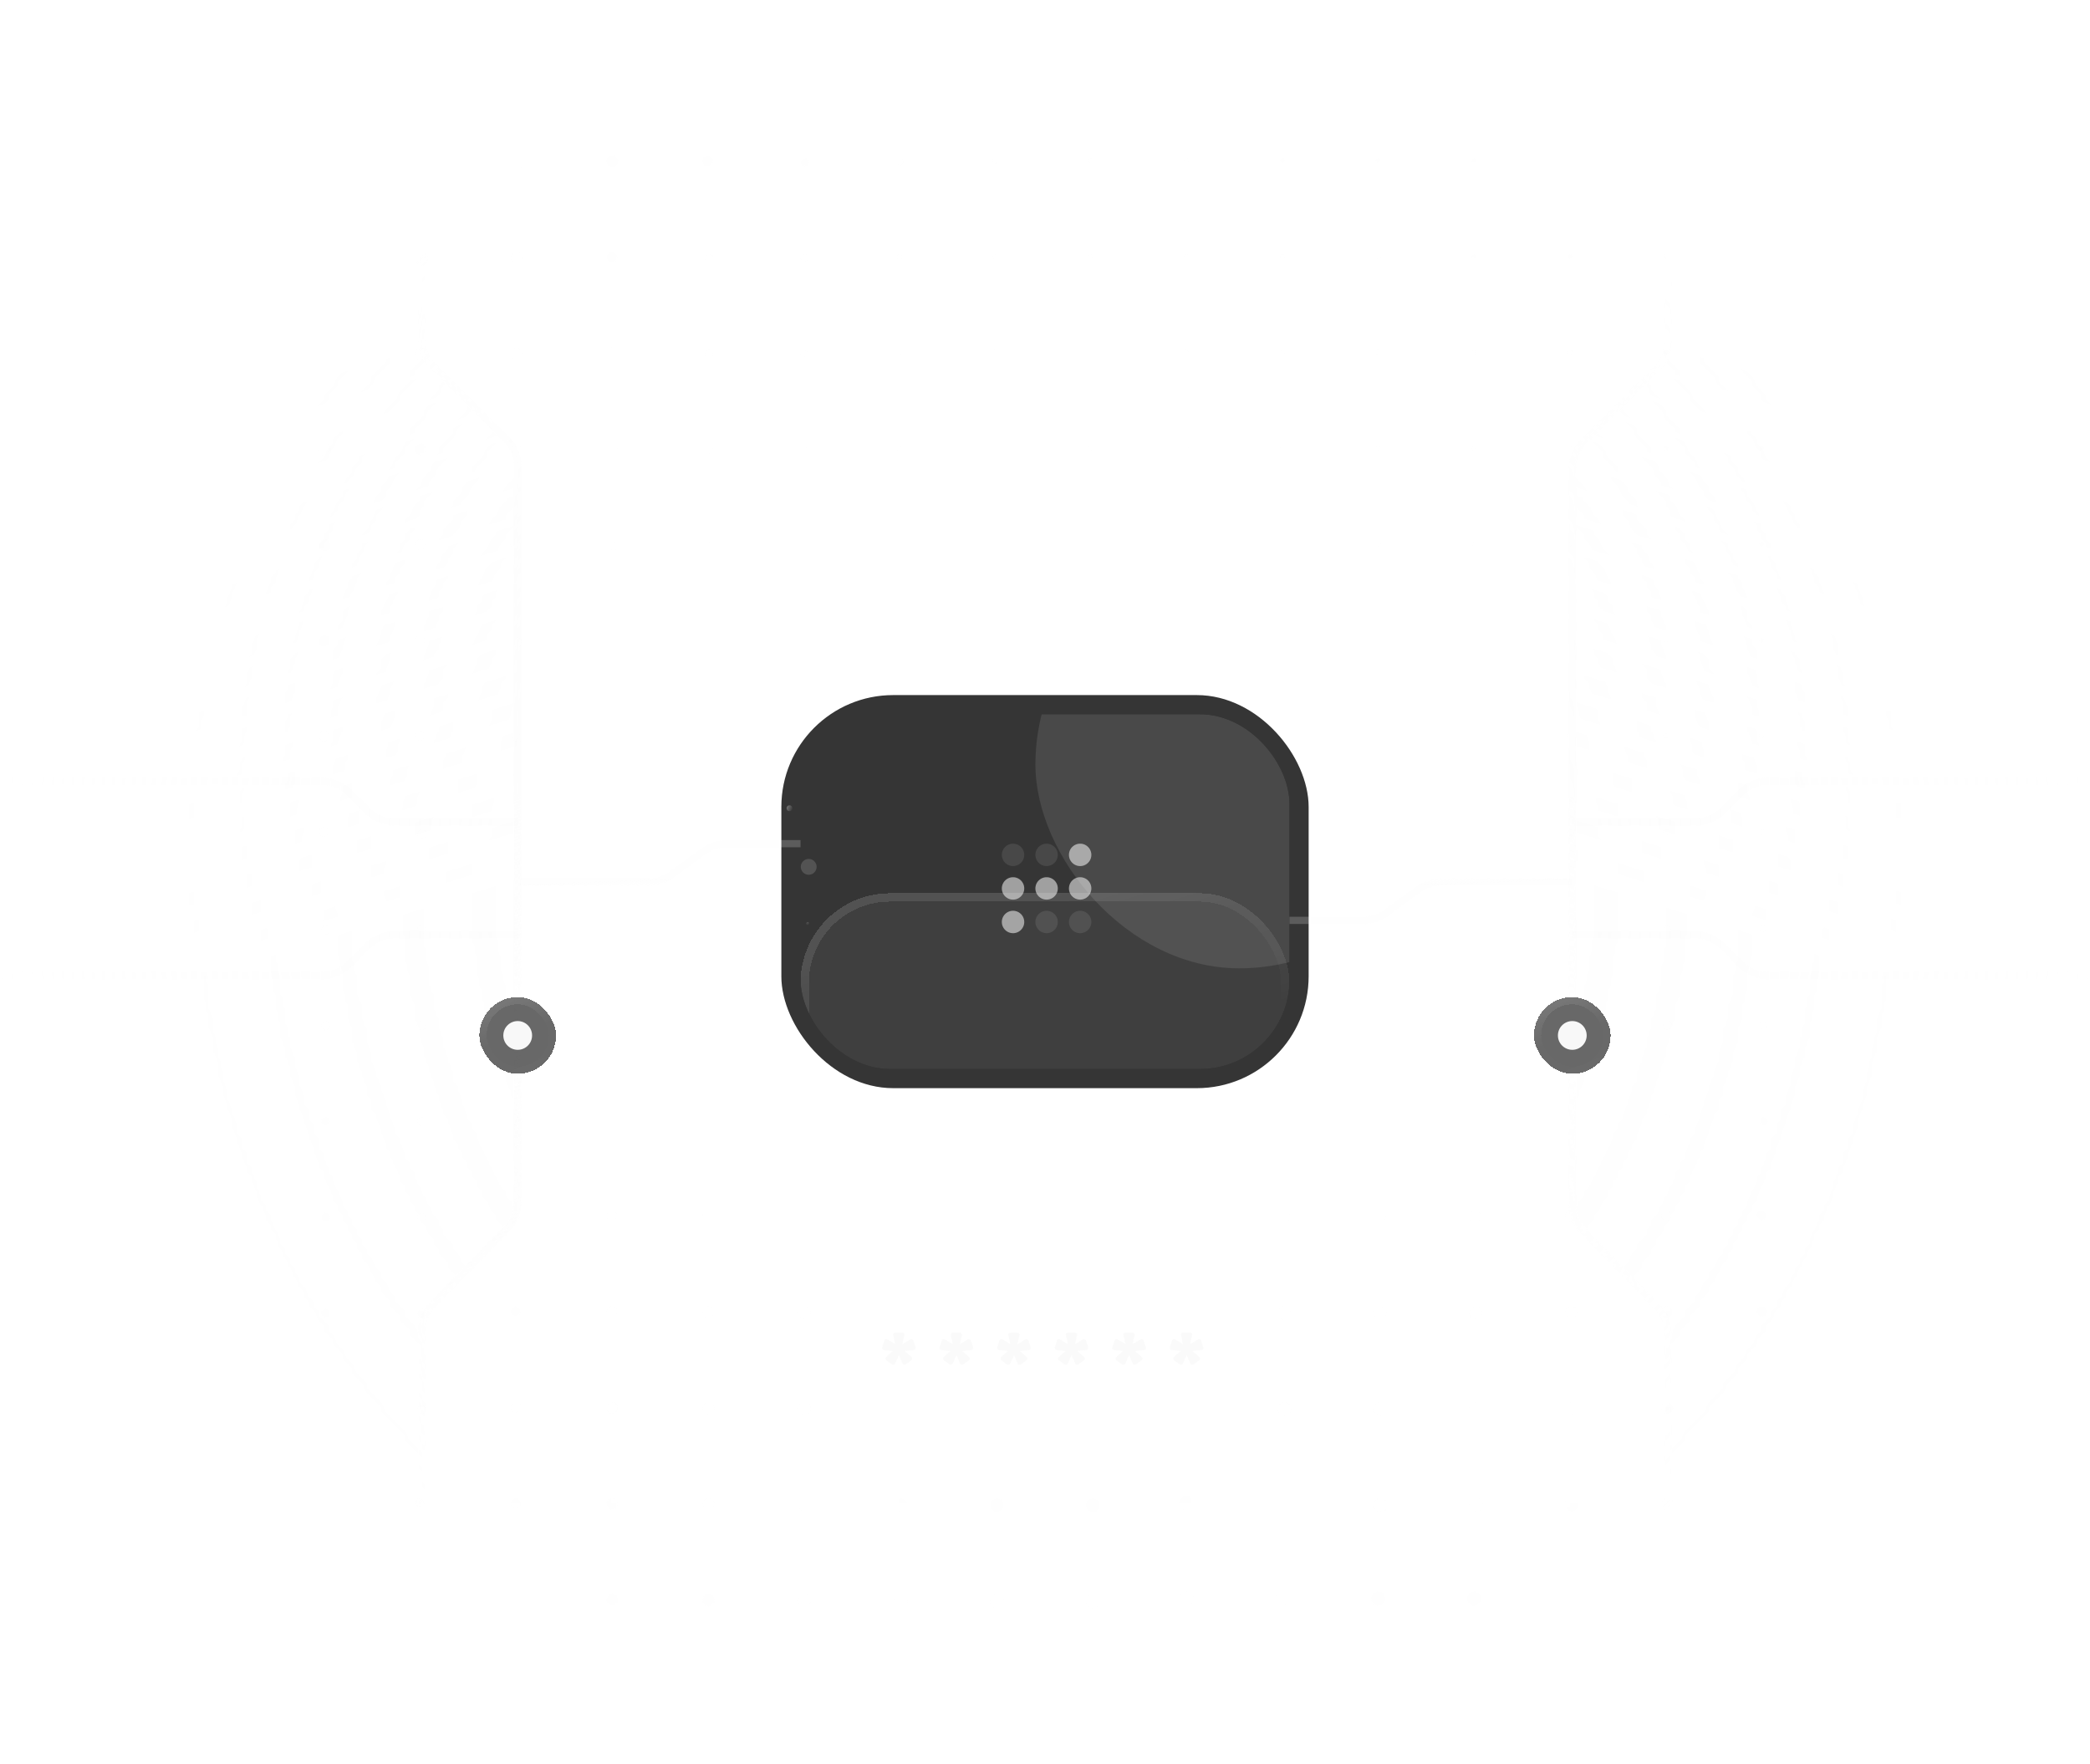 <svg xmlns="http://www.w3.org/2000/svg" width="436" height="368" fill="none"><g clip-path="url(#a)"><mask id="c" width="368" height="368" x="34" y="0" maskUnits="userSpaceOnUse" style="mask-type:alpha"><circle cx="218" cy="184" r="184" fill="url(#b)"/></mask><g fill="#F8F8F8" mask="url(#c)" opacity=".1"><circle cx="67.584" cy="33.584" r="1.584" opacity=".3"/><circle cx="87.505" cy="33.505" r="1.505"/><circle cx="107.886" cy="33.886" r="1.386"/><circle cx="127.728" cy="33.728" r="1.228"/><circle cx="147.589" cy="33.589" r="1.089"/><circle cx="167.911" cy="33.911" r=".911"/><circle cx="187.733" cy="33.733" r=".733"/><circle cx="207.574" cy="33.574" r=".574"/><circle cx="227.5" cy="33.5" r=".5"/><circle cx="247.5" cy="33.5" r=".5"/><circle cx="267.5" cy="33.5" r=".5"/><circle cx="287.5" cy="33.5" r=".5"/><circle cx="307.5" cy="33.5" r=".5"/><circle cx="327.5" cy="33.5" r=".5"/><circle cx="347.5" cy="33.5" r=".5"/><circle cx="367.5" cy="33.5" r=".5"/><circle cx="67.525" cy="53.525" r="1.525" opacity=".3"/><circle cx="87.946" cy="53.946" r="1.446" opacity=".4"/><circle cx="107.807" cy="53.807" r="1.307" opacity=".4"/><circle cx="127.649" cy="53.649" r="1.149" opacity=".4"/><circle cx="147.99" cy="53.99" r=".99"/><circle cx="167.812" cy="53.812" r=".812"/><circle cx="187.634" cy="53.634" r=".634"/><circle cx="207.5" cy="53.5" r=".5"/><circle cx="227.5" cy="53.5" r=".5"/><circle cx="247.5" cy="53.5" r=".5"/><circle cx="267.5" cy="53.5" r=".5"/><circle cx="287.5" cy="53.5" r=".5"/><circle cx="307.5" cy="53.5" r=".5"/><circle cx="327.5" cy="53.5" r=".5"/><circle cx="347.5" cy="53.5" r=".5"/><circle cx="367.5" cy="53.5" r=".5"/><circle cx="67.965" cy="73.965" r="1.465" opacity=".3"/><circle cx="87.847" cy="73.847" r="1.347" opacity=".4"/><circle cx="107.708" cy="73.708" r="1.208" opacity=".4"/><circle cx="127.53" cy="73.53" r="1.03" opacity=".4"/><circle cx="147.891" cy="73.891" r=".891"/><circle cx="167.733" cy="73.733" r=".733"/><circle cx="187.555" cy="73.555" r=".555"/><circle cx="207.5" cy="73.5" r=".5"/><circle cx="227.5" cy="73.5" r=".5"/><circle cx="247.5" cy="73.5" r=".5"/><circle cx="267.5" cy="73.5" r=".5"/><circle cx="287.5" cy="73.5" r=".5"/><circle cx="307.5" cy="73.5" r=".5"/><circle cx="327.5" cy="73.5" r=".5"/><circle cx="347.5" cy="73.5" r=".5"/><circle cx="367.5" cy="73.5" r=".5"/><circle cx="67.866" cy="93.866" r="1.366" opacity=".3"/><circle cx="87.748" cy="93.748" r="1.248" opacity=".4"/><circle cx="107.609" cy="93.609" r="1.109" opacity=".4"/><circle cx="127.97" cy="93.97" r=".97" opacity=".4"/><circle cx="147.832" cy="93.832" r=".832"/><circle cx="167.673" cy="93.673" r=".673"/><circle cx="187.555" cy="93.555" r=".555"/><circle cx="207.5" cy="93.5" r=".5"/><circle cx="227.5" cy="93.5" r=".5"/><circle cx="247.5" cy="93.5" r=".5"/><circle cx="267.5" cy="93.5" r=".5"/><circle cx="287.5" cy="93.5" r=".5"/><circle cx="307.5" cy="93.5" r=".5"/><circle cx="327.5" cy="93.5" r=".5"/><circle cx="347.5" cy="93.5" r=".5"/><circle cx="367.5" cy="93.5" r=".5"/><circle cx="67.767" cy="113.767" r="1.267"/><circle cx="87.668" cy="113.668" r="1.168"/><circle cx="107.55" cy="113.55" r="1.05"/><circle cx="127.911" cy="113.911" r=".911"/><circle cx="147.812" cy="113.812" r=".812"/><circle cx="167.673" cy="113.673" r=".673"/><circle cx="187.574" cy="113.574" r=".574"/><circle cx="207.515" cy="113.515" r=".515"/><circle cx="227.5" cy="113.5" r=".5"/><circle cx="247.5" cy="113.5" r=".5"/><circle cx="267.5" cy="113.5" r=".5"/><circle cx="287.5" cy="113.5" r=".5"/><circle cx="307.5" cy="113.5" r=".5"/><circle cx="327.5" cy="113.5" r=".5"/><circle cx="347.5" cy="113.5" r=".5"/><circle cx="367.5" cy="113.5" r=".5"/><circle cx="67.688" cy="133.688" r="1.188"/><circle cx="87.589" cy="133.589" r="1.089"/><circle cx="107.99" cy="133.99" r=".99"/><circle cx="327.5" cy="133.5" r=".5"/><circle cx="347.5" cy="133.5" r=".5"/><circle cx="367.5" cy="133.5" r=".5"/><circle cx="67.589" cy="153.589" r="1.089"/><circle cx="87.53" cy="153.53" r="1.03"/><circle cx="107.951" cy="153.951" r=".951"/><circle cx="327.555" cy="153.555" r=".555"/><circle cx="347.5" cy="153.5" r=".5"/><circle cx="367.5" cy="153.5" r=".5"/><circle cx="67.53" cy="173.53" r="1.03"/><circle cx="87.99" cy="173.99" r=".99"/><circle cx="107.951" cy="173.951" r=".951"/><circle cx="327.713" cy="173.713" r=".713"/><circle cx="347.634" cy="173.634" r=".634"/><circle cx="367.574" cy="173.574" r=".574"/><circle cx="67.97" cy="193.97" r=".97"/><circle cx="87.951" cy="193.951" r=".951"/><circle cx="107.951" cy="193.951" r=".951"/><circle cx="327.871" cy="193.871" r=".871"/><circle cx="347.792" cy="193.792" r=".792"/><circle cx="367.693" cy="193.693" r=".693"/><circle cx="67.951" cy="213.951" r=".951"/><circle cx="87.951" cy="213.951" r=".951"/><circle cx="107.97" cy="213.97" r=".97"/><circle cx="327.51" cy="213.51" r="1.01"/><circle cx="347.911" cy="213.911" r=".911"/><circle cx="367.812" cy="213.812" r=".812"/><circle cx="67.911" cy="233.911" r=".911"/><circle cx="87.951" cy="233.951" r=".951"/><circle cx="107.99" cy="233.99" r=".99"/><circle cx="327.589" cy="233.589" r="1.089"/><circle cx="347.51" cy="233.51" r="1.01"/><circle cx="367.911" cy="233.911" r=".911"/><circle cx="67.911" cy="253.911" r=".911"/><circle cx="87.951" cy="253.951" r=".951" opacity=".5"/><circle cx="107.53" cy="253.53" r="1.03" opacity=".5"/><circle cx="127.609" cy="253.609" r="1.109"/><circle cx="147.668" cy="253.668" r="1.168"/><circle cx="167.728" cy="253.728" r="1.228"/><circle cx="267.807" cy="253.807" r="1.307"/><circle cx="287.787" cy="253.787" r="1.287"/><circle cx="307.748" cy="253.748" r="1.248"/><circle cx="327.708" cy="253.708" r="1.208"/><circle cx="347.609" cy="253.609" r="1.109"/><circle cx="367.51" cy="253.51" r="1.01"/><circle cx="67.891" cy="273.891" r=".891"/><circle cx="87.97" cy="273.97" r=".97" opacity=".5"/><circle cx="107.55" cy="273.55" r="1.05" opacity=".5"/><circle cx="127.649" cy="273.649" r="1.149"/><circle cx="147.728" cy="273.728" r="1.228"/><circle cx="167.807" cy="273.807" r="1.307"/><circle cx="267.906" cy="273.906" r="1.406"/><circle cx="287.886" cy="273.886" r="1.386"/><circle cx="307.847" cy="273.847" r="1.347"/><circle cx="327.787" cy="273.787" r="1.287"/><circle cx="347.708" cy="273.708" r="1.208"/><circle cx="367.589" cy="273.589" r="1.089"/><circle cx="67.911" cy="293.911" r=".911" opacity=".5"/><circle cx="87.99" cy="293.99" r=".99" opacity=".5"/><circle cx="107.589" cy="293.589" r="1.089" opacity=".5"/><circle cx="127.688" cy="293.688" r="1.188"/><circle cx="147.767" cy="293.767" r="1.267"/><circle cx="167.847" cy="293.847" r="1.347"/><circle cx="267.965" cy="293.965" r="1.465"/><circle cx="287.946" cy="293.946" r="1.446"/><circle cx="307.906" cy="293.906" r="1.406" opacity=".3"/><circle cx="327.866" cy="293.866" r="1.366" opacity=".3"/><circle cx="347.787" cy="293.787" r="1.287" opacity=".3"/><circle cx="367.668" cy="293.668" r="1.168"/><circle cx="67.931" cy="313.931" r=".931" opacity=".5"/><circle cx="87.51" cy="313.51" r="1.01" opacity=".5"/><circle cx="107.609" cy="313.609" r="1.109" opacity=".5"/><circle cx="127.708" cy="313.708" r="1.208"/><circle cx="147.787" cy="313.787" r="1.287"/><circle cx="167.866" cy="313.866" r="1.366" opacity=".3"/><circle cx="187.926" cy="313.926" r="1.426" opacity=".3"/><circle cx="207.965" cy="313.965" r="1.465" opacity=".3"/><circle cx="227.985" cy="313.985" r="1.485" opacity=".3"/><circle cx="247.505" cy="313.505" r="1.505" opacity=".3"/><circle cx="267.505" cy="313.505" r="1.505" opacity=".3"/><circle cx="287.985" cy="313.985" r="1.485"/><circle cx="307.965" cy="313.965" r="1.465" opacity=".3"/><circle cx="327.926" cy="313.926" r="1.426" opacity=".3"/><circle cx="347.847" cy="313.847" r="1.347" opacity=".3"/><circle cx="367.748" cy="313.748" r="1.248"/><circle cx="67.99" cy="333.99" r=".99" opacity=".5"/><circle cx="87.53" cy="333.53" r="1.03" opacity=".5"/><circle cx="107.629" cy="333.629" r="1.129" opacity=".5"/><circle cx="127.708" cy="333.708" r="1.208"/><circle cx="147.787" cy="333.787" r="1.287"/><circle cx="167.866" cy="333.866" r="1.366" opacity=".3"/><circle cx="187.926" cy="333.926" r="1.426" opacity=".3"/><circle cx="207.965" cy="333.965" r="1.465" opacity=".3"/><circle cx="227.985" cy="333.985" r="1.485" opacity=".3"/><circle cx="247.505" cy="333.505" r="1.505" opacity=".3"/><circle cx="267.505" cy="333.505" r="1.505" opacity=".3"/><circle cx="287.505" cy="333.505" r="1.505"/><circle cx="307.505" cy="333.505" r="1.505"/><circle cx="327.965" cy="333.965" r="1.465"/><circle cx="347.906" cy="333.906" r="1.406"/><circle cx="367.807" cy="333.807" r="1.307"/></g></g><mask id="e" width="368" height="368" x="34" y="0" maskUnits="userSpaceOnUse" style="mask-type:alpha"><circle cx="218" cy="184" r="184" fill="url(#d)"/></mask><g mask="url(#e)"><path fill="url(#f)" d="M108 250.744V97.314a8 8 0 0 0-2.343-5.657L90.343 76.343A8 8 0 0 1 88 70.686V1a8 8 0 0 0-8-8h-199.5a8 8 0 0 0-8 8v373.5a8 8 0 0 0 8 8H80a8 8 0 0 0 8-8v-96.744a8 8 0 0 1 2.274-5.587l15.452-15.838a8 8 0 0 0 2.274-5.587z" opacity=".2"/><path fill="url(#g)" d="M328.5 250.744V97.314a8 8 0 0 1 2.343-5.657l15.314-15.314a8.001 8.001 0 0 0 2.343-5.657V1a8 8 0 0 1 8-8H556a8 8 0 0 1 8 8v373.5a8 8 0 0 1-8 8H356.5a8 8 0 0 1-8-8v-96.744a8 8 0 0 0-2.274-5.587l-15.452-15.838a8 8 0 0 1-2.274-5.587z" opacity=".2"/><path stroke="url(#h)" stroke-width="1.5" d="M88-7v77.686a8 8 0 0 0 2.343 5.657l15.314 15.314A8 8 0 0 1 108 97.314v153.43a8 8 0 0 1-2.274 5.587l-15.452 15.838A8.002 8.002 0 0 0 88 277.756V382.5" opacity=".5"/><path stroke="url(#i)" stroke-width="1.5" d="M88-7v77.686a8 8 0 0 0 2.343 5.657l15.314 15.314A8 8 0 0 1 108 97.314v153.43a8 8 0 0 1-2.274 5.587l-15.452 15.838A8.002 8.002 0 0 0 88 277.756V382.5" opacity=".5"/><path stroke="url(#j)" stroke-width="1.5" d="M348-6.5v77.686a8 8 0 0 1-2.343 5.657l-15.314 15.314A8 8 0 0 0 328 97.814v153.43a8 8 0 0 0 2.274 5.587l15.452 15.838a8 8 0 0 1 2.274 5.587V383" opacity=".5"/></g><g filter="url(#k)"><rect width="16" height="16" x="100" y="176" fill="#282828" fill-opacity=".7" rx="8" shape-rendering="crispEdges" style="mix-blend-mode:luminosity"/><rect width="14.5" height="14.5" x="100.75" y="176.75" stroke="url(#l)" stroke-opacity=".25" stroke-width="1.5" rx="7.25" shape-rendering="crispEdges"/><circle cx="108" cy="184" r="3" fill="#F8F8F8" transform="rotate(180 108 184)"/></g><g filter="url(#m)"><rect width="16" height="16" x="320" y="176" fill="#282828" fill-opacity=".7" rx="8" shape-rendering="crispEdges" style="mix-blend-mode:luminosity"/><rect width="14.5" height="14.5" x="320.75" y="176.75" stroke="url(#n)" stroke-opacity=".25" stroke-width="1.5" rx="7.25" shape-rendering="crispEdges"/><circle cx="328" cy="184" r="3" fill="#F8F8F8" transform="rotate(180 328 184)"/></g><g filter="url(#o)"><rect width="99.04" height="26.684" x="168" y="244" fill="#F8F8F8" fill-opacity=".05" rx="13.342" shape-rendering="crispEdges" style="mix-blend-mode:luminosity"/><rect width="97.54" height="25.184" x="168.75" y="244.75" stroke="url(#p)" stroke-opacity=".25" stroke-width="1.5" rx="12.592" shape-rendering="crispEdges"/><path fill="#F8F8F8" fill-opacity=".7" d="m186.053 260.62-1.16-.86a.383.383 0 0 1-.16-.28.484.484 0 0 1 .06-.32c0-.013.04-.06.12-.14l1.36-1.2-1.82-.18a.562.562 0 0 0-.12-.02c-.013-.013-.026-.02-.04-.02a.429.429 0 0 1-.24-.2.572.572 0 0 1-.04-.36l.46-1.38c.027-.107.1-.187.22-.24a.467.467 0 0 1 .32-.04c.027 0 .08.027.16.08l1.58.92-.4-1.78a.641.641 0 0 1-.02-.1v-.06a.443.443 0 0 1 .44-.44h1.46c.12 0 .22.047.3.14.094.093.14.193.14.3v.06a.534.534 0 0 1-.02.1l-.42 1.8 1.6-.94a.802.802 0 0 1 .16-.08.45.45 0 0 1 .32.04c.12.053.194.133.22.24l.46 1.38c.027.12.014.24-.04.36a.357.357 0 0 1-.24.2.163.163 0 0 0-.06.02.665.665 0 0 0-.1.02l-1.84.18 1.38 1.2c.08.08.12.127.12.14.067.08.094.187.08.32a.363.363 0 0 1-.18.28l-1.16.86a.602.602 0 0 1-.34.06.38.38 0 0 1-.28-.16.055.055 0 0 0-.02-.04.842.842 0 0 0-.06-.1l-.74-1.7-.74 1.7a.246.246 0 0 1-.06.1l-.04.04c-.053.093-.146.147-.28.16a.603.603 0 0 1-.34-.06zm12.007 0-1.16-.86a.38.38 0 0 1-.16-.28.484.484 0 0 1 .06-.32c0-.013.04-.06.12-.14l1.36-1.2-1.82-.18a.562.562 0 0 0-.12-.02c-.013-.013-.027-.02-.04-.02a.429.429 0 0 1-.24-.2.565.565 0 0 1-.04-.36l.46-1.38c.027-.107.1-.187.22-.24a.467.467 0 0 1 .32-.04c.027 0 .08.027.16.08l1.58.92-.4-1.78a.641.641 0 0 1-.02-.1v-.06a.441.441 0 0 1 .44-.44h1.46c.12 0 .22.047.3.14a.42.42 0 0 1 .14.3v.06a.641.641 0 0 1-.02.1l-.42 1.8 1.6-.94a.774.774 0 0 1 .16-.08.451.451 0 0 1 .32.04c.12.053.193.133.22.24l.46 1.38c.027.12.013.24-.04.36a.357.357 0 0 1-.24.2.163.163 0 0 0-.06.02.641.641 0 0 0-.1.02l-1.84.18 1.38 1.2c.08.08.12.127.12.14.067.08.093.187.08.32a.363.363 0 0 1-.18.28l-1.16.86a.603.603 0 0 1-.34.06.38.38 0 0 1-.28-.16c0-.013-.007-.027-.02-.04a.842.842 0 0 0-.06-.1l-.74-1.7-.74 1.7a.246.246 0 0 1-.06.1l-.04.04c-.053.093-.147.147-.28.16a.603.603 0 0 1-.34-.06zm12.007 0-1.16-.86a.377.377 0 0 1-.16-.28.472.472 0 0 1 .06-.32c0-.013.04-.06.12-.14l1.36-1.2-1.82-.18a.582.582 0 0 0-.12-.02c-.014-.013-.027-.02-.04-.02a.423.423 0 0 1-.24-.2.558.558 0 0 1-.04-.36l.46-1.38c.026-.107.1-.187.22-.24a.467.467 0 0 1 .32-.04c.026 0 .08.027.16.08l1.58.92-.4-1.78a.534.534 0 0 1-.02-.1v-.06a.441.441 0 0 1 .44-.44h1.46c.12 0 .22.047.3.14a.42.42 0 0 1 .14.3v.06a.641.641 0 0 1-.02.1l-.42 1.8 1.6-.94a.748.748 0 0 1 .16-.08.452.452 0 0 1 .32.04c.12.053.193.133.22.24l.46 1.38c.026.12.013.24-.04.36a.36.36 0 0 1-.24.2.153.153 0 0 0-.06.02.62.62 0 0 0-.1.02l-1.84.18 1.38 1.2c.08.08.12.127.12.14a.42.42 0 0 1 .08.32.368.368 0 0 1-.18.28l-1.16.86a.603.603 0 0 1-.34.06.378.378 0 0 1-.28-.16c0-.013-.007-.027-.02-.04a1.244 1.244 0 0 0-.06-.1l-.74-1.7-.74 1.7a.27.27 0 0 1-.06.1l-.04.04c-.054.093-.147.147-.28.16a.602.602 0 0 1-.34-.06zm12.006 0-1.16-.86a.383.383 0 0 1-.16-.28.484.484 0 0 1 .06-.32c0-.013.04-.06.12-.14l1.36-1.2-1.82-.18a.562.562 0 0 0-.12-.02c-.013-.013-.026-.02-.04-.02a.429.429 0 0 1-.24-.2.572.572 0 0 1-.04-.36l.46-1.38c.027-.107.1-.187.22-.24a.467.467 0 0 1 .32-.04c.027 0 .08.027.16.08l1.58.92-.4-1.78a.641.641 0 0 1-.02-.1v-.06a.443.443 0 0 1 .44-.44h1.46c.12 0 .22.047.3.14.094.093.14.193.14.3v.06a.534.534 0 0 1-.02.1l-.42 1.8 1.6-.94a.802.802 0 0 1 .16-.08.45.45 0 0 1 .32.04c.12.053.194.133.22.24l.46 1.38c.027.12.014.24-.04.36a.357.357 0 0 1-.24.2.163.163 0 0 0-.06.02.665.665 0 0 0-.1.02l-1.84.18 1.38 1.2c.08.08.12.127.12.14.067.08.094.187.08.32a.363.363 0 0 1-.18.28l-1.16.86a.602.602 0 0 1-.34.06.38.38 0 0 1-.28-.16.055.055 0 0 0-.02-.04.842.842 0 0 0-.06-.1l-.74-1.7-.74 1.7a.246.246 0 0 1-.06.1l-.04.04c-.053.093-.146.147-.28.16a.603.603 0 0 1-.34-.06zm12.007 0-1.16-.86a.38.38 0 0 1-.16-.28.484.484 0 0 1 .06-.32c0-.013.04-.06.12-.14l1.36-1.2-1.82-.18a.562.562 0 0 0-.12-.02c-.013-.013-.027-.02-.04-.02a.429.429 0 0 1-.24-.2.565.565 0 0 1-.04-.36l.46-1.38c.027-.107.1-.187.22-.24a.467.467 0 0 1 .32-.04c.027 0 .08.027.16.08l1.58.92-.4-1.78a.641.641 0 0 1-.02-.1v-.06a.441.441 0 0 1 .44-.44h1.46c.12 0 .22.047.3.14a.42.42 0 0 1 .14.3v.06a.641.641 0 0 1-.02.1l-.42 1.8 1.6-.94a.774.774 0 0 1 .16-.08.451.451 0 0 1 .32.04c.12.053.193.133.22.24l.46 1.38c.027.12.013.24-.04.36a.357.357 0 0 1-.24.2.163.163 0 0 0-.06.02.641.641 0 0 0-.1.02l-1.84.18 1.38 1.2c.08.08.12.127.12.14.067.08.093.187.08.32a.363.363 0 0 1-.18.28l-1.16.86a.603.603 0 0 1-.34.06.38.38 0 0 1-.28-.16c0-.013-.007-.027-.02-.04a.842.842 0 0 0-.06-.1l-.74-1.7-.74 1.7a.246.246 0 0 1-.06.1l-.04.04c-.053.093-.147.147-.28.16a.603.603 0 0 1-.34-.06zm12.007 0-1.16-.86a.377.377 0 0 1-.16-.28.472.472 0 0 1 .06-.32c0-.013.04-.06.12-.14l1.36-1.2-1.82-.18a.582.582 0 0 0-.12-.02c-.014-.013-.027-.02-.04-.02a.423.423 0 0 1-.24-.2.558.558 0 0 1-.04-.36l.46-1.38c.026-.107.1-.187.22-.24a.467.467 0 0 1 .32-.04c.026 0 .08.027.16.08l1.58.92-.4-1.78a.534.534 0 0 1-.02-.1v-.06a.441.441 0 0 1 .44-.44h1.46c.12 0 .22.047.3.14a.42.42 0 0 1 .14.3v.06a.641.641 0 0 1-.02.1l-.42 1.8 1.6-.94a.748.748 0 0 1 .16-.08.452.452 0 0 1 .32.04c.12.053.193.133.22.24l.46 1.38c.026.12.013.24-.04.36a.36.36 0 0 1-.24.2.153.153 0 0 0-.06.02.62.62 0 0 0-.1.02l-1.84.18 1.38 1.2c.08.08.12.127.12.14a.42.42 0 0 1 .08.32.368.368 0 0 1-.18.28l-1.16.86a.603.603 0 0 1-.34.06.378.378 0 0 1-.28-.16c0-.013-.007-.027-.02-.04a1.244 1.244 0 0 0-.06-.1l-.74-1.7-.74 1.7a.27.27 0 0 1-.06.1l-.04.04c-.054.093-.147.147-.28.16a.602.602 0 0 1-.34-.06z"/></g><g filter="url(#q)"><path fill="#F8F8F8" fill-opacity=".05" fill-rule="evenodd" d="M208.545 135.591c-1.305 0-2.363.977-2.363 2.182v4.994c0 1.306 0 1.96-.255 2.459a2.33 2.33 0 0 1-1.019 1.02c-.499.254-1.153.254-2.46.254h-6.715c-1.306 0-1.96 0-2.459-.254a2.338 2.338 0 0 1-1.02-1.02c-.254-.499-.254-1.153-.254-2.459v-4.994c0-8.435 7.408-15.273 16.545-15.273h18.91c9.137 0 16.545 6.838 16.545 15.273v4.994c0 1.306 0 1.96-.254 2.459a2.338 2.338 0 0 1-1.02 1.02c-.499.254-1.153.254-2.459.254h-6.715c-1.307 0-1.961 0-2.46-.254a2.338 2.338 0 0 1-1.02-1.02c-.254-.499-.254-1.153-.254-2.459v-4.994c0-1.205-1.058-2.182-2.363-2.182h-18.91z" clip-rule="evenodd" style="mix-blend-mode:luminosity"/><path stroke="url(#r)" stroke-opacity=".25" stroke-width="1.75" d="M208.545 134.716c-1.721 0-3.238 1.304-3.238 3.057v4.994c0 .667-.001 1.116-.029 1.461-.027.335-.076.495-.13.601-.14.274-.363.497-.637.637l.397.78-.397-.78c-.106.054-.266.103-.601.13-.345.028-.794.029-1.462.029h-6.715c-.667 0-1.116-.001-1.461-.029-.335-.027-.495-.076-.601-.13a1.463 1.463 0 0 1-.637-.637c-.054-.106-.103-.266-.13-.601-.028-.345-.029-.793-.029-1.461v-4.994c0-7.887 6.949-14.398 15.67-14.398h18.91c8.721 0 15.67 6.511 15.67 14.398v4.994c0 .667-.001 1.116-.029 1.461-.027.335-.076.495-.13.601-.14.274-.363.497-.637.637-.106.054-.266.103-.601.13-.345.028-.794.029-1.461.029h-6.715c-.668 0-1.117-.001-1.462-.029-.335-.027-.495-.076-.601-.13a1.463 1.463 0 0 1-.637-.637c-.054-.106-.103-.266-.13-.601-.028-.345-.029-.793-.029-1.461v-4.994c0-1.753-1.517-3.057-3.238-3.057h-18.91z"/></g><g filter="url(#s)"><rect width="110" height="82" x="163" y="145" fill="#121212" fill-opacity=".85" rx="23.333" style="mix-blend-mode:luminosity"/></g><g clip-path="url(#t)"><g filter="url(#u)" shape-rendering="crispEdges"><rect width="102" height="74" x="167" y="149" fill="#F8F8F8" fill-opacity=".05" rx="18.667"/><rect width="100.25" height="72.25" x="167.875" y="149.875" stroke="url(#v)" stroke-opacity=".25" stroke-width="1.75" rx="17.792"/></g><g filter="url(#w)" opacity=".5"><rect width="85" height="85" x="216" y="117" fill="#F8F8F8" fill-opacity=".2" rx="42.5"/></g></g><path fill="#F8F8F8" fill-rule="evenodd" d="M218.333 180.667a2.334 2.334 0 1 0 0-4.668 2.334 2.334 0 0 0 0 4.668zm-7 0a2.334 2.334 0 1 0 0-4.668 2.334 2.334 0 0 0 0 4.668zm16.334-2.334a2.334 2.334 0 1 1-4.668 0 2.334 2.334 0 0 1 4.668 0zm-9.334 9.334a2.334 2.334 0 1 0 0-4.668 2.334 2.334 0 0 0 0 4.668zm-4.666-2.334a2.334 2.334 0 1 1-4.668 0 2.334 2.334 0 0 1 4.668 0zm11.666 2.334a2.334 2.334 0 1 0 0-4.668 2.334 2.334 0 0 0 0 4.668zm-4.666 4.666a2.334 2.334 0 1 1-4.668 0 2.334 2.334 0 0 1 4.668 0zm-9.334 2.334a2.334 2.334 0 1 0 0-4.668 2.334 2.334 0 0 0 0 4.668zm16.334-2.334a2.334 2.334 0 1 1-4.668 0 2.334 2.334 0 0 1 4.668 0z" clip-rule="evenodd" opacity=".1"/><path fill="#F8F8F8" fill-opacity=".5" d="M225.333 180.667a2.334 2.334 0 1 0 0-4.668 2.334 2.334 0 0 0 0 4.668zm-7 7a2.334 2.334 0 1 0 0-4.668 2.334 2.334 0 0 0 0 4.668zm-7 0a2.334 2.334 0 1 0 0-4.668 2.334 2.334 0 0 0 0 4.668zm14 0a2.334 2.334 0 1 0 0-4.668 2.334 2.334 0 0 0 0 4.668zm-14 7a2.334 2.334 0 1 0 0-4.668 2.334 2.334 0 0 0 0 4.668z"/><path stroke="url(#x)" stroke-width="1.5" d="M108.5 184h26.899c1.69 0 3.338-.536 4.705-1.53l6.792-4.94a8.003 8.003 0 0 1 4.705-1.53H167" opacity=".25"/><path stroke="url(#y)" stroke-width="1.5" d="M328 184h-27.399c-1.69 0-3.338.536-4.705 1.53l-6.792 4.94a8.003 8.003 0 0 1-4.705 1.53H269" opacity=".25"/><circle cx=".303" cy=".303" r=".303" fill="url(#z)" opacity=".5" transform="scale(1 -1) rotate(-53.487 -35.462 -399.029)"/><circle cx=".303" cy=".303" r=".303" fill="url(#A)" opacity=".5" transform="scale(1 -1) rotate(-53.487 -19.17 -411.92)"/><circle cx=".303" cy=".303" r=".303" fill="url(#B)" opacity=".5" transform="scale(1 -1) rotate(-53.487 -59.017 -373.219)"/><circle cx=".303" cy=".303" r=".303" fill="url(#C)" opacity=".5" transform="scale(1 -1) rotate(-53.487 -27.677 -386.063)"/><circle cx=".303" cy=".303" r=".303" fill="url(#D)" opacity=".5" transform="scale(1 -1) rotate(-53.487 -25.761 -421.27)"/><circle cx="1.817" cy="1.817" r="1.817" fill="url(#E)" opacity=".5" transform="matrix(0 1 1 0 284.543 196.41)"/><circle cx="1.514" cy="1.514" r="1.514" fill="url(#F)" opacity=".5" transform="matrix(0 1 1 0 316.039 187.931)"/><circle cx=".606" cy=".606" r=".606" fill="url(#G)" transform="matrix(0 1 1 0 279.698 174)"/><circle cx=".606" cy=".606" r=".606" fill="url(#H)" opacity=".5" transform="scale(-1 1) rotate(40.534 -398.112 -295.032)"/><circle cx=".606" cy=".606" r=".606" fill="url(#I)" opacity=".5" transform="scale(1 -1) rotate(-53.487 -26.184 -400.383)"/><circle cx=".606" cy=".606" r=".606" fill="url(#J)" opacity=".5" transform="matrix(0 1 1 0 288.783 175.211)"/><circle cx=".606" cy=".606" r=".606" fill="url(#K)" opacity=".5" transform="matrix(0 1 1 0 296.051 195.199)"/><circle cx="1.653" cy="1.653" r="1.653" fill="#fff" fill-opacity=".15" transform="scale(1 -1) rotate(-34.011 -169.17 -541.589)"/><circle cx="1.211" cy="1.211" r="1.211" fill="url(#L)" transform="matrix(0 1 1 0 301.503 183.085)"/><circle cx="138.228" cy="184.172" r=".303" fill="url(#M)" opacity=".5" transform="rotate(126.513 138.228 184.172)"/><circle cx="121.269" cy="176.298" r=".303" fill="url(#N)" opacity=".5" transform="rotate(126.513 121.269 176.298)"/><circle cx="168.513" cy="192.651" r=".303" fill="url(#O)" opacity=".5" transform="rotate(126.513 168.513 192.651)"/><circle cx="145.497" cy="172.664" r=".303" fill="url(#P)" opacity=".5" transform="rotate(126.513 145.497 172.664)"/><circle cx="116.424" cy="185.383" r=".303" fill="url(#Q)" opacity=".5" transform="rotate(126.513 116.424 185.383)"/><circle cx="158.64" cy="192.227" r="1.817" fill="url(#R)" opacity=".5" transform="rotate(90 158.64 192.227)"/><circle cx="127.447" cy="183.445" r="1.514" fill="url(#S)" opacity=".5" transform="rotate(90 127.447 183.445)"/><circle cx="164.696" cy="168.606" r=".606" fill="url(#T)" transform="rotate(90 164.696 168.606)"/><circle cx="157.785" cy="182.785" r=".606" fill="url(#U)" opacity=".5" transform="rotate(40.534 157.785 182.785)"/><circle cx="132.959" cy="177.326" r=".606" fill="url(#V)" opacity=".5" transform="rotate(126.513 132.959 177.326)"/><circle cx="155.611" cy="169.817" r=".606" fill="url(#W)" opacity=".5" transform="rotate(90 155.611 169.817)"/><circle cx="148.343" cy="189.805" r=".606" fill="url(#X)" opacity=".5" transform="rotate(90 148.343 189.805)"/><circle cx="168.706" cy="180.831" r="1.653" fill="#fff" fill-opacity=".15" transform="rotate(145.989 168.706 180.831)"/><circle cx="142.286" cy="178.297" r="1.211" fill="url(#Y)" transform="rotate(90 142.286 178.297)"/><circle cx="218" cy="136" r="65.729" stroke="url(#Z)" stroke-width="1.5" opacity=".75"/><circle cx="218" cy="136" r="86" stroke="url(#aa)" stroke-width="1.5" opacity=".25"/><circle cx="218" cy="136" r="44.229" stroke="url(#ab)" stroke-width="1.5" opacity=".25"/><path stroke="url(#ac)" stroke-width="1.5" d="M0 203.5h67.186a8 8 0 0 0 5.657-2.343l3.814-3.814A8 8 0 0 1 82.314 195H108" opacity=".25"/><path stroke="url(#ad)" stroke-width="1.5" d="M0 163h67.186a8 8 0 0 1 5.657 2.343l3.814 3.814a8 8 0 0 0 5.657 2.343H108" opacity=".25"/><path stroke="url(#ae)" stroke-width="1.5" d="M436 203.5h-67.186a8 8 0 0 1-5.657-2.343l-3.814-3.814a8 8 0 0 0-5.657-2.343H328" opacity=".25"/><path stroke="url(#af)" stroke-width="1.5" d="M436 163h-67.186a8 8 0 0 0-5.657 2.343l-3.814 3.814a8 8 0 0 1-5.657 2.343H328" opacity=".25"/><defs><linearGradient id="f" x1="-120" x2="-72.211" y1="87" y2="240.211" gradientUnits="userSpaceOnUse"><stop stop-color="#F8F8F8" stop-opacity=".8"/><stop offset="1" stop-color="#F8F8F8" stop-opacity=".25"/></linearGradient><linearGradient id="g" x1="556.5" x2="508.711" y1="87" y2="240.211" gradientUnits="userSpaceOnUse"><stop stop-color="#F8F8F8" stop-opacity=".8"/><stop offset="1" stop-color="#F8F8F8" stop-opacity=".25"/></linearGradient><linearGradient id="h" x1="9" x2="36.862" y1="195.5" y2="286.772" gradientUnits="userSpaceOnUse"><stop stop-color="#F8F8F8" stop-opacity=".8"/><stop offset=".452" stop-color="#F8F8F8" stop-opacity=".25"/><stop offset="1" stop-color="#F8F8F8" stop-opacity=".8"/></linearGradient><linearGradient id="i" x1="9" x2="36.862" y1="195.5" y2="286.772" gradientUnits="userSpaceOnUse"><stop stop-color="#F8F8F8" stop-opacity=".8"/><stop offset=".452" stop-color="#F8F8F8" stop-opacity=".25"/><stop offset="1" stop-color="#F8F8F8" stop-opacity=".8"/></linearGradient><linearGradient id="j" x1="427" x2="399.138" y1="196" y2="287.272" gradientUnits="userSpaceOnUse"><stop stop-color="#F8F8F8" stop-opacity=".8"/><stop offset=".452" stop-color="#F8F8F8" stop-opacity=".25"/><stop offset="1" stop-color="#F8F8F8" stop-opacity=".8"/></linearGradient><linearGradient id="l" x1="108" x2="114.96" y1="176" y2="193.57" gradientUnits="userSpaceOnUse"><stop stop-color="#fff" stop-opacity=".4"/><stop offset=".4" stop-color="#fff" stop-opacity=".01"/><stop offset=".6" stop-color="#fff" stop-opacity=".01"/><stop offset="1" stop-color="#fff" stop-opacity=".1"/></linearGradient><linearGradient id="n" x1="328" x2="334.96" y1="176" y2="193.57" gradientUnits="userSpaceOnUse"><stop stop-color="#fff" stop-opacity=".4"/><stop offset=".4" stop-color="#fff" stop-opacity=".01"/><stop offset=".6" stop-color="#fff" stop-opacity=".01"/><stop offset="1" stop-color="#fff" stop-opacity=".1"/></linearGradient><linearGradient id="p" x1="217.52" x2="221.098" y1="244" y2="277.519" gradientUnits="userSpaceOnUse"><stop stop-color="#fff" stop-opacity=".4"/><stop offset=".4" stop-color="#fff" stop-opacity=".01"/><stop offset=".6" stop-color="#fff" stop-opacity=".01"/><stop offset="1" stop-color="#fff" stop-opacity=".1"/></linearGradient><linearGradient id="r" x1="218" x2="223.395" y1="122.5" y2="152.005" gradientUnits="userSpaceOnUse"><stop stop-color="#fff" stop-opacity=".4"/><stop offset=".4" stop-color="#fff" stop-opacity=".01"/><stop offset=".6" stop-color="#fff" stop-opacity=".01"/><stop offset="1" stop-color="#fff" stop-opacity=".1"/></linearGradient><linearGradient id="v" x1="218" x2="242.958" y1="149" y2="235.841" gradientUnits="userSpaceOnUse"><stop stop-color="#fff" stop-opacity=".4"/><stop offset=".4" stop-color="#fff" stop-opacity=".01"/><stop offset=".6" stop-color="#fff" stop-opacity=".01"/><stop offset="1" stop-color="#fff" stop-opacity=".1"/></linearGradient><linearGradient id="x" x1="108.5" x2="108.577" y1="184.5" y2="186.523" gradientUnits="userSpaceOnUse"><stop stop-color="#F8F8F8" stop-opacity=".8"/><stop offset=".548" stop-color="#F8F8F8" stop-opacity=".25"/><stop offset="1" stop-color="#F8F8F8" stop-opacity=".8"/></linearGradient><linearGradient id="y" x1="328" x2="327.923" y1="183.5" y2="181.477" gradientUnits="userSpaceOnUse"><stop stop-color="#F8F8F8" stop-opacity=".8"/><stop offset=".548" stop-color="#F8F8F8" stop-opacity=".25"/><stop offset="1" stop-color="#F8F8F8" stop-opacity=".8"/></linearGradient><linearGradient id="z" x1=".505" x2=".151" y1="-.202" y2=".555" gradientUnits="userSpaceOnUse"><stop offset=".173" stop-color="#fff" stop-opacity="0"/><stop offset="1" stop-color="#fff" stop-opacity=".3"/></linearGradient><linearGradient id="A" x1=".505" x2=".151" y1="-.202" y2=".555" gradientUnits="userSpaceOnUse"><stop offset=".173" stop-color="#fff" stop-opacity="0"/><stop offset="1" stop-color="#fff" stop-opacity=".3"/></linearGradient><linearGradient id="B" x1=".505" x2=".151" y1="-.202" y2=".555" gradientUnits="userSpaceOnUse"><stop offset=".173" stop-color="#fff" stop-opacity="0"/><stop offset="1" stop-color="#fff" stop-opacity=".3"/></linearGradient><linearGradient id="C" x1=".505" x2=".151" y1="-.202" y2=".555" gradientUnits="userSpaceOnUse"><stop offset=".173" stop-color="#fff" stop-opacity="0"/><stop offset="1" stop-color="#fff" stop-opacity=".3"/></linearGradient><linearGradient id="D" x1=".505" x2=".151" y1="-.202" y2=".555" gradientUnits="userSpaceOnUse"><stop offset=".173" stop-color="#fff" stop-opacity="0"/><stop offset="1" stop-color="#fff" stop-opacity=".3"/></linearGradient><linearGradient id="E" x1="3.028" x2="0" y1="0" y2="4.24" gradientUnits="userSpaceOnUse"><stop stop-color="#fff" stop-opacity=".3"/><stop offset=".827" stop-color="#fff" stop-opacity="0"/></linearGradient><linearGradient id="F" x1="2.524" x2=".757" y1="-1.009" y2="2.776" gradientUnits="userSpaceOnUse"><stop stop-color="#fff" stop-opacity=".3"/><stop offset=".827" stop-color="#fff" stop-opacity="0"/></linearGradient><linearGradient id="G" x1="1.009" x2=".303" y1="-.404" y2="1.11" gradientUnits="userSpaceOnUse"><stop offset=".173" stop-color="#fff" stop-opacity="0"/><stop offset="1" stop-color="#fff" stop-opacity=".3"/></linearGradient><linearGradient id="H" x1="1.009" x2=".303" y1="-.404" y2="1.11" gradientUnits="userSpaceOnUse"><stop offset=".173" stop-color="#fff" stop-opacity="0"/><stop offset="1" stop-color="#fff" stop-opacity=".3"/></linearGradient><linearGradient id="I" x1="1.009" x2=".303" y1="-.404" y2="1.11" gradientUnits="userSpaceOnUse"><stop offset=".173" stop-color="#fff" stop-opacity="0"/><stop offset="1" stop-color="#fff" stop-opacity=".3"/></linearGradient><linearGradient id="J" x1="1.009" x2=".303" y1="-.404" y2="1.11" gradientUnits="userSpaceOnUse"><stop offset=".173" stop-color="#fff" stop-opacity="0"/><stop offset="1" stop-color="#fff" stop-opacity=".3"/></linearGradient><linearGradient id="K" x1="1.009" x2=".303" y1="-.404" y2="1.11" gradientUnits="userSpaceOnUse"><stop offset=".173" stop-color="#fff" stop-opacity="0"/><stop offset="1" stop-color="#fff" stop-opacity=".3"/></linearGradient><linearGradient id="L" x1="2.019" x2=".606" y1="-.808" y2="2.221" gradientUnits="userSpaceOnUse"><stop stop-color="#fff" stop-opacity=".3"/><stop offset=".827" stop-color="#fff" stop-opacity="0"/></linearGradient><linearGradient id="M" x1="138.43" x2="138.077" y1="183.667" y2="184.424" gradientUnits="userSpaceOnUse"><stop offset=".173" stop-color="#fff" stop-opacity="0"/><stop offset="1" stop-color="#fff" stop-opacity=".3"/></linearGradient><linearGradient id="N" x1="121.471" x2="121.118" y1="175.793" y2="176.55" gradientUnits="userSpaceOnUse"><stop offset=".173" stop-color="#fff" stop-opacity="0"/><stop offset="1" stop-color="#fff" stop-opacity=".3"/></linearGradient><linearGradient id="O" x1="168.715" x2="168.361" y1="192.147" y2="192.904" gradientUnits="userSpaceOnUse"><stop offset=".173" stop-color="#fff" stop-opacity="0"/><stop offset="1" stop-color="#fff" stop-opacity=".3"/></linearGradient><linearGradient id="P" x1="145.698" x2="145.345" y1="172.159" y2="172.916" gradientUnits="userSpaceOnUse"><stop offset=".173" stop-color="#fff" stop-opacity="0"/><stop offset="1" stop-color="#fff" stop-opacity=".3"/></linearGradient><linearGradient id="Q" x1="116.625" x2="116.272" y1="184.879" y2="185.636" gradientUnits="userSpaceOnUse"><stop offset=".173" stop-color="#fff" stop-opacity="0"/><stop offset="1" stop-color="#fff" stop-opacity=".3"/></linearGradient><linearGradient id="R" x1="159.851" x2="156.823" y1="190.41" y2="194.65" gradientUnits="userSpaceOnUse"><stop stop-color="#fff" stop-opacity=".3"/><stop offset=".827" stop-color="#fff" stop-opacity="0"/></linearGradient><linearGradient id="S" x1="128.456" x2="126.69" y1="180.921" y2="184.707" gradientUnits="userSpaceOnUse"><stop stop-color="#fff" stop-opacity=".3"/><stop offset=".827" stop-color="#fff" stop-opacity="0"/></linearGradient><linearGradient id="T" x1="165.1" x2="164.394" y1="167.596" y2="169.11" gradientUnits="userSpaceOnUse"><stop offset=".173" stop-color="#fff" stop-opacity="0"/><stop offset="1" stop-color="#fff" stop-opacity=".3"/></linearGradient><linearGradient id="U" x1="158.189" x2="157.482" y1="181.775" y2="183.29" gradientUnits="userSpaceOnUse"><stop offset=".173" stop-color="#fff" stop-opacity="0"/><stop offset="1" stop-color="#fff" stop-opacity=".3"/></linearGradient><linearGradient id="V" x1="133.363" x2="132.656" y1="176.317" y2="177.831" gradientUnits="userSpaceOnUse"><stop offset=".173" stop-color="#fff" stop-opacity="0"/><stop offset="1" stop-color="#fff" stop-opacity=".3"/></linearGradient><linearGradient id="W" x1="156.015" x2="155.308" y1="168.808" y2="170.322" gradientUnits="userSpaceOnUse"><stop offset=".173" stop-color="#fff" stop-opacity="0"/><stop offset="1" stop-color="#fff" stop-opacity=".3"/></linearGradient><linearGradient id="X" x1="148.747" x2="148.04" y1="188.795" y2="190.31" gradientUnits="userSpaceOnUse"><stop offset=".173" stop-color="#fff" stop-opacity="0"/><stop offset="1" stop-color="#fff" stop-opacity=".3"/></linearGradient><linearGradient id="Y" x1="143.094" x2="141.68" y1="176.278" y2="179.306" gradientUnits="userSpaceOnUse"><stop stop-color="#fff" stop-opacity=".3"/><stop offset=".827" stop-color="#fff" stop-opacity="0"/></linearGradient><linearGradient id="ac" x1="-3" x2="102.763" y1="195.5" y2="190.493" gradientUnits="userSpaceOnUse"><stop stop-color="#F8F8F8" stop-opacity="0"/><stop offset="1" stop-color="#F8F8F8" stop-opacity=".8"/></linearGradient><linearGradient id="ad" x1="-3" x2="102.763" y1="171" y2="176.007" gradientUnits="userSpaceOnUse"><stop stop-color="#F8F8F8" stop-opacity="0"/><stop offset="1" stop-color="#F8F8F8" stop-opacity=".8"/></linearGradient><linearGradient id="ae" x1="439" x2="333.237" y1="195.5" y2="190.493" gradientUnits="userSpaceOnUse"><stop stop-color="#F8F8F8" stop-opacity="0"/><stop offset="1" stop-color="#F8F8F8" stop-opacity=".8"/></linearGradient><linearGradient id="af" x1="439" x2="333.237" y1="171" y2="176.007" gradientUnits="userSpaceOnUse"><stop stop-color="#F8F8F8" stop-opacity="0"/><stop offset="1" stop-color="#F8F8F8" stop-opacity=".8"/></linearGradient><filter id="k" width="40" height="68" x="88" y="164" color-interpolation-filters="sRGB" filterUnits="userSpaceOnUse"><feFlood flood-opacity="0" result="BackgroundImageFix"/><feGaussianBlur in="BackgroundImageFix" stdDeviation="6"/><feComposite in2="SourceAlpha" operator="in" result="effect1_backgroundBlur_3130_140920"/><feColorMatrix in="SourceAlpha" result="hardAlpha" values="0 0 0 0 0 0 0 0 0 0 0 0 0 0 0 0 0 0 127 0"/><feMorphology in="SourceAlpha" radius="16" result="effect2_dropShadow_3130_140920"/><feOffset dy="32"/><feGaussianBlur stdDeviation="12"/><feComposite in2="hardAlpha" operator="out"/><feColorMatrix values="0 0 0 0 0 0 0 0 0 0 0 0 0 0 0 0 0 0 0.4 0"/><feBlend in2="effect1_backgroundBlur_3130_140920" mode="multiply" result="effect2_dropShadow_3130_140920"/><feBlend in="SourceGraphic" in2="effect2_dropShadow_3130_140920" result="shape"/><feColorMatrix in="SourceAlpha" result="hardAlpha" values="0 0 0 0 0 0 0 0 0 0 0 0 0 0 0 0 0 0 127 0"/><feOffset/><feGaussianBlur stdDeviation="4"/><feComposite in2="hardAlpha" k2="-1" k3="1" operator="arithmetic"/><feColorMatrix values="0 0 0 0 0.973 0 0 0 0 0.973 0 0 0 0 0.973 0 0 0 0.25 0"/><feBlend in2="shape" result="effect3_innerShadow_3130_140920"/></filter><filter id="m" width="40" height="68" x="308" y="164" color-interpolation-filters="sRGB" filterUnits="userSpaceOnUse"><feFlood flood-opacity="0" result="BackgroundImageFix"/><feGaussianBlur in="BackgroundImageFix" stdDeviation="6"/><feComposite in2="SourceAlpha" operator="in" result="effect1_backgroundBlur_3130_140920"/><feColorMatrix in="SourceAlpha" result="hardAlpha" values="0 0 0 0 0 0 0 0 0 0 0 0 0 0 0 0 0 0 127 0"/><feMorphology in="SourceAlpha" radius="16" result="effect2_dropShadow_3130_140920"/><feOffset dy="32"/><feGaussianBlur stdDeviation="12"/><feComposite in2="hardAlpha" operator="out"/><feColorMatrix values="0 0 0 0 0 0 0 0 0 0 0 0 0 0 0 0 0 0 0.4 0"/><feBlend in2="effect1_backgroundBlur_3130_140920" mode="multiply" result="effect2_dropShadow_3130_140920"/><feBlend in="SourceGraphic" in2="effect2_dropShadow_3130_140920" result="shape"/><feColorMatrix in="SourceAlpha" result="hardAlpha" values="0 0 0 0 0 0 0 0 0 0 0 0 0 0 0 0 0 0 127 0"/><feOffset/><feGaussianBlur stdDeviation="4"/><feComposite in2="hardAlpha" k2="-1" k3="1" operator="arithmetic"/><feColorMatrix values="0 0 0 0 0.973 0 0 0 0 0.973 0 0 0 0 0.973 0 0 0 0.25 0"/><feBlend in2="shape" result="effect3_innerShadow_3130_140920"/></filter><filter id="o" width="147.04" height="98.684" x="144" y="220" color-interpolation-filters="sRGB" filterUnits="userSpaceOnUse"><feFlood flood-opacity="0" result="BackgroundImageFix"/><feGaussianBlur in="BackgroundImageFix" stdDeviation="12"/><feComposite in2="SourceAlpha" operator="in" result="effect1_backgroundBlur_3130_140920"/><feColorMatrix in="SourceAlpha" result="hardAlpha" values="0 0 0 0 0 0 0 0 0 0 0 0 0 0 0 0 0 0 127 0"/><feOffset dy="24"/><feGaussianBlur stdDeviation="12"/><feComposite in2="hardAlpha" operator="out"/><feColorMatrix values="0 0 0 0 0 0 0 0 0 0 0 0 0 0 0 0 0 0 0.3 0"/><feBlend in2="effect1_backgroundBlur_3130_140920" mode="multiply" result="effect2_dropShadow_3130_140920"/><feBlend in="SourceGraphic" in2="effect2_dropShadow_3130_140920" result="shape"/></filter><filter id="q" width="285.333" height="257.333" x="75.333" y="5.833" color-interpolation-filters="sRGB" filterUnits="userSpaceOnUse"><feFlood flood-opacity="0" result="BackgroundImageFix"/><feGaussianBlur in="BackgroundImageFix" stdDeviation="58.333"/><feComposite in2="SourceAlpha" operator="in" result="effect1_backgroundBlur_3130_140920"/><feBlend in="SourceGraphic" in2="effect1_backgroundBlur_3130_140920" result="shape"/><feColorMatrix in="SourceAlpha" result="hardAlpha" values="0 0 0 0 0 0 0 0 0 0 0 0 0 0 0 0 0 0 127 0"/><feOffset/><feGaussianBlur stdDeviation="4.667"/><feComposite in2="hardAlpha" k2="-1" k3="1" operator="arithmetic"/><feColorMatrix values="0 0 0 0 0.973 0 0 0 0 0.973 0 0 0 0 0.973 0 0 0 0.25 0"/><feBlend in2="shape" result="effect2_innerShadow_3130_140920"/></filter><filter id="s" width="147.333" height="119.333" x="144.333" y="126.333" color-interpolation-filters="sRGB" filterUnits="userSpaceOnUse"><feFlood flood-opacity="0" result="BackgroundImageFix"/><feGaussianBlur in="BackgroundImageFix" stdDeviation="9.333"/><feComposite in2="SourceAlpha" operator="in" result="effect1_backgroundBlur_3130_140920"/><feBlend in="SourceGraphic" in2="effect1_backgroundBlur_3130_140920" result="shape"/></filter><filter id="u" width="130" height="134.667" x="153" y="135" color-interpolation-filters="sRGB" filterUnits="userSpaceOnUse"><feFlood flood-opacity="0" result="BackgroundImageFix"/><feGaussianBlur in="BackgroundImageFix" stdDeviation="7"/><feComposite in2="SourceAlpha" operator="in" result="effect1_backgroundBlur_3130_140920"/><feColorMatrix in="SourceAlpha" result="hardAlpha" values="0 0 0 0 0 0 0 0 0 0 0 0 0 0 0 0 0 0 127 0"/><feMorphology in="SourceAlpha" radius="18.667" result="effect2_dropShadow_3130_140920"/><feOffset dy="37.333"/><feGaussianBlur stdDeviation="14"/><feComposite in2="hardAlpha" operator="out"/><feColorMatrix values="0 0 0 0 0 0 0 0 0 0 0 0 0 0 0 0 0 0 0.4 0"/><feBlend in2="effect1_backgroundBlur_3130_140920" mode="multiply" result="effect2_dropShadow_3130_140920"/><feBlend in="SourceGraphic" in2="effect2_dropShadow_3130_140920" result="shape"/><feColorMatrix in="SourceAlpha" result="hardAlpha" values="0 0 0 0 0 0 0 0 0 0 0 0 0 0 0 0 0 0 127 0"/><feOffset/><feGaussianBlur stdDeviation="4.667"/><feComposite in2="hardAlpha" k2="-1" k3="1" operator="arithmetic"/><feColorMatrix values="0 0 0 0 0.973 0 0 0 0 0.973 0 0 0 0 0.973 0 0 0 0.25 0"/><feBlend in2="shape" result="effect3_innerShadow_3130_140920"/></filter><filter id="w" width="149" height="149" x="184" y="85" color-interpolation-filters="sRGB" filterUnits="userSpaceOnUse"><feFlood flood-opacity="0" result="BackgroundImageFix"/><feBlend in="SourceGraphic" in2="BackgroundImageFix" result="shape"/><feGaussianBlur result="effect1_foregroundBlur_3130_140920" stdDeviation="16"/></filter><radialGradient id="b" cx="0" cy="0" r="1" gradientTransform="rotate(90 17 201) scale(184)" gradientUnits="userSpaceOnUse"><stop offset=".433" stop-color="#737373" stop-opacity="0"/><stop offset="1" stop-color="#D9D9D9"/></radialGradient><radialGradient id="d" cx="0" cy="0" r="1" gradientTransform="rotate(90 17 201) scale(184)" gradientUnits="userSpaceOnUse"><stop stop-color="#D9D9D9"/><stop offset="1" stop-color="#737373" stop-opacity="0"/></radialGradient><radialGradient id="Z" cx="0" cy="0" r="1" gradientTransform="rotate(90 41 177) scale(65.729)" gradientUnits="userSpaceOnUse"><stop offset=".311" stop-color="#fff" stop-opacity="0"/><stop offset=".504" stop-color="#fff" stop-opacity=".15"/><stop offset=".685" stop-color="#fff" stop-opacity="0"/></radialGradient><radialGradient id="aa" cx="0" cy="0" r="1" gradientTransform="matrix(0 86 -86 0 218 136)" gradientUnits="userSpaceOnUse"><stop offset=".311" stop-color="#fff" stop-opacity="0"/><stop offset=".504" stop-color="#fff" stop-opacity=".15"/><stop offset=".685" stop-color="#fff" stop-opacity="0"/></radialGradient><radialGradient id="ab" cx="0" cy="0" r="1" gradientTransform="rotate(90 41 177) scale(44.229)" gradientUnits="userSpaceOnUse"><stop offset=".311" stop-color="#fff" stop-opacity="0"/><stop offset=".504" stop-color="#fff" stop-opacity=".15"/><stop offset=".685" stop-color="#fff" stop-opacity="0"/></radialGradient><clipPath id="a"><path fill="#fff" d="M50 16h336v336H50z"/></clipPath><clipPath id="t"><rect width="102" height="74" x="167" y="149" fill="#fff" rx="18.667"/></clipPath></defs></svg>